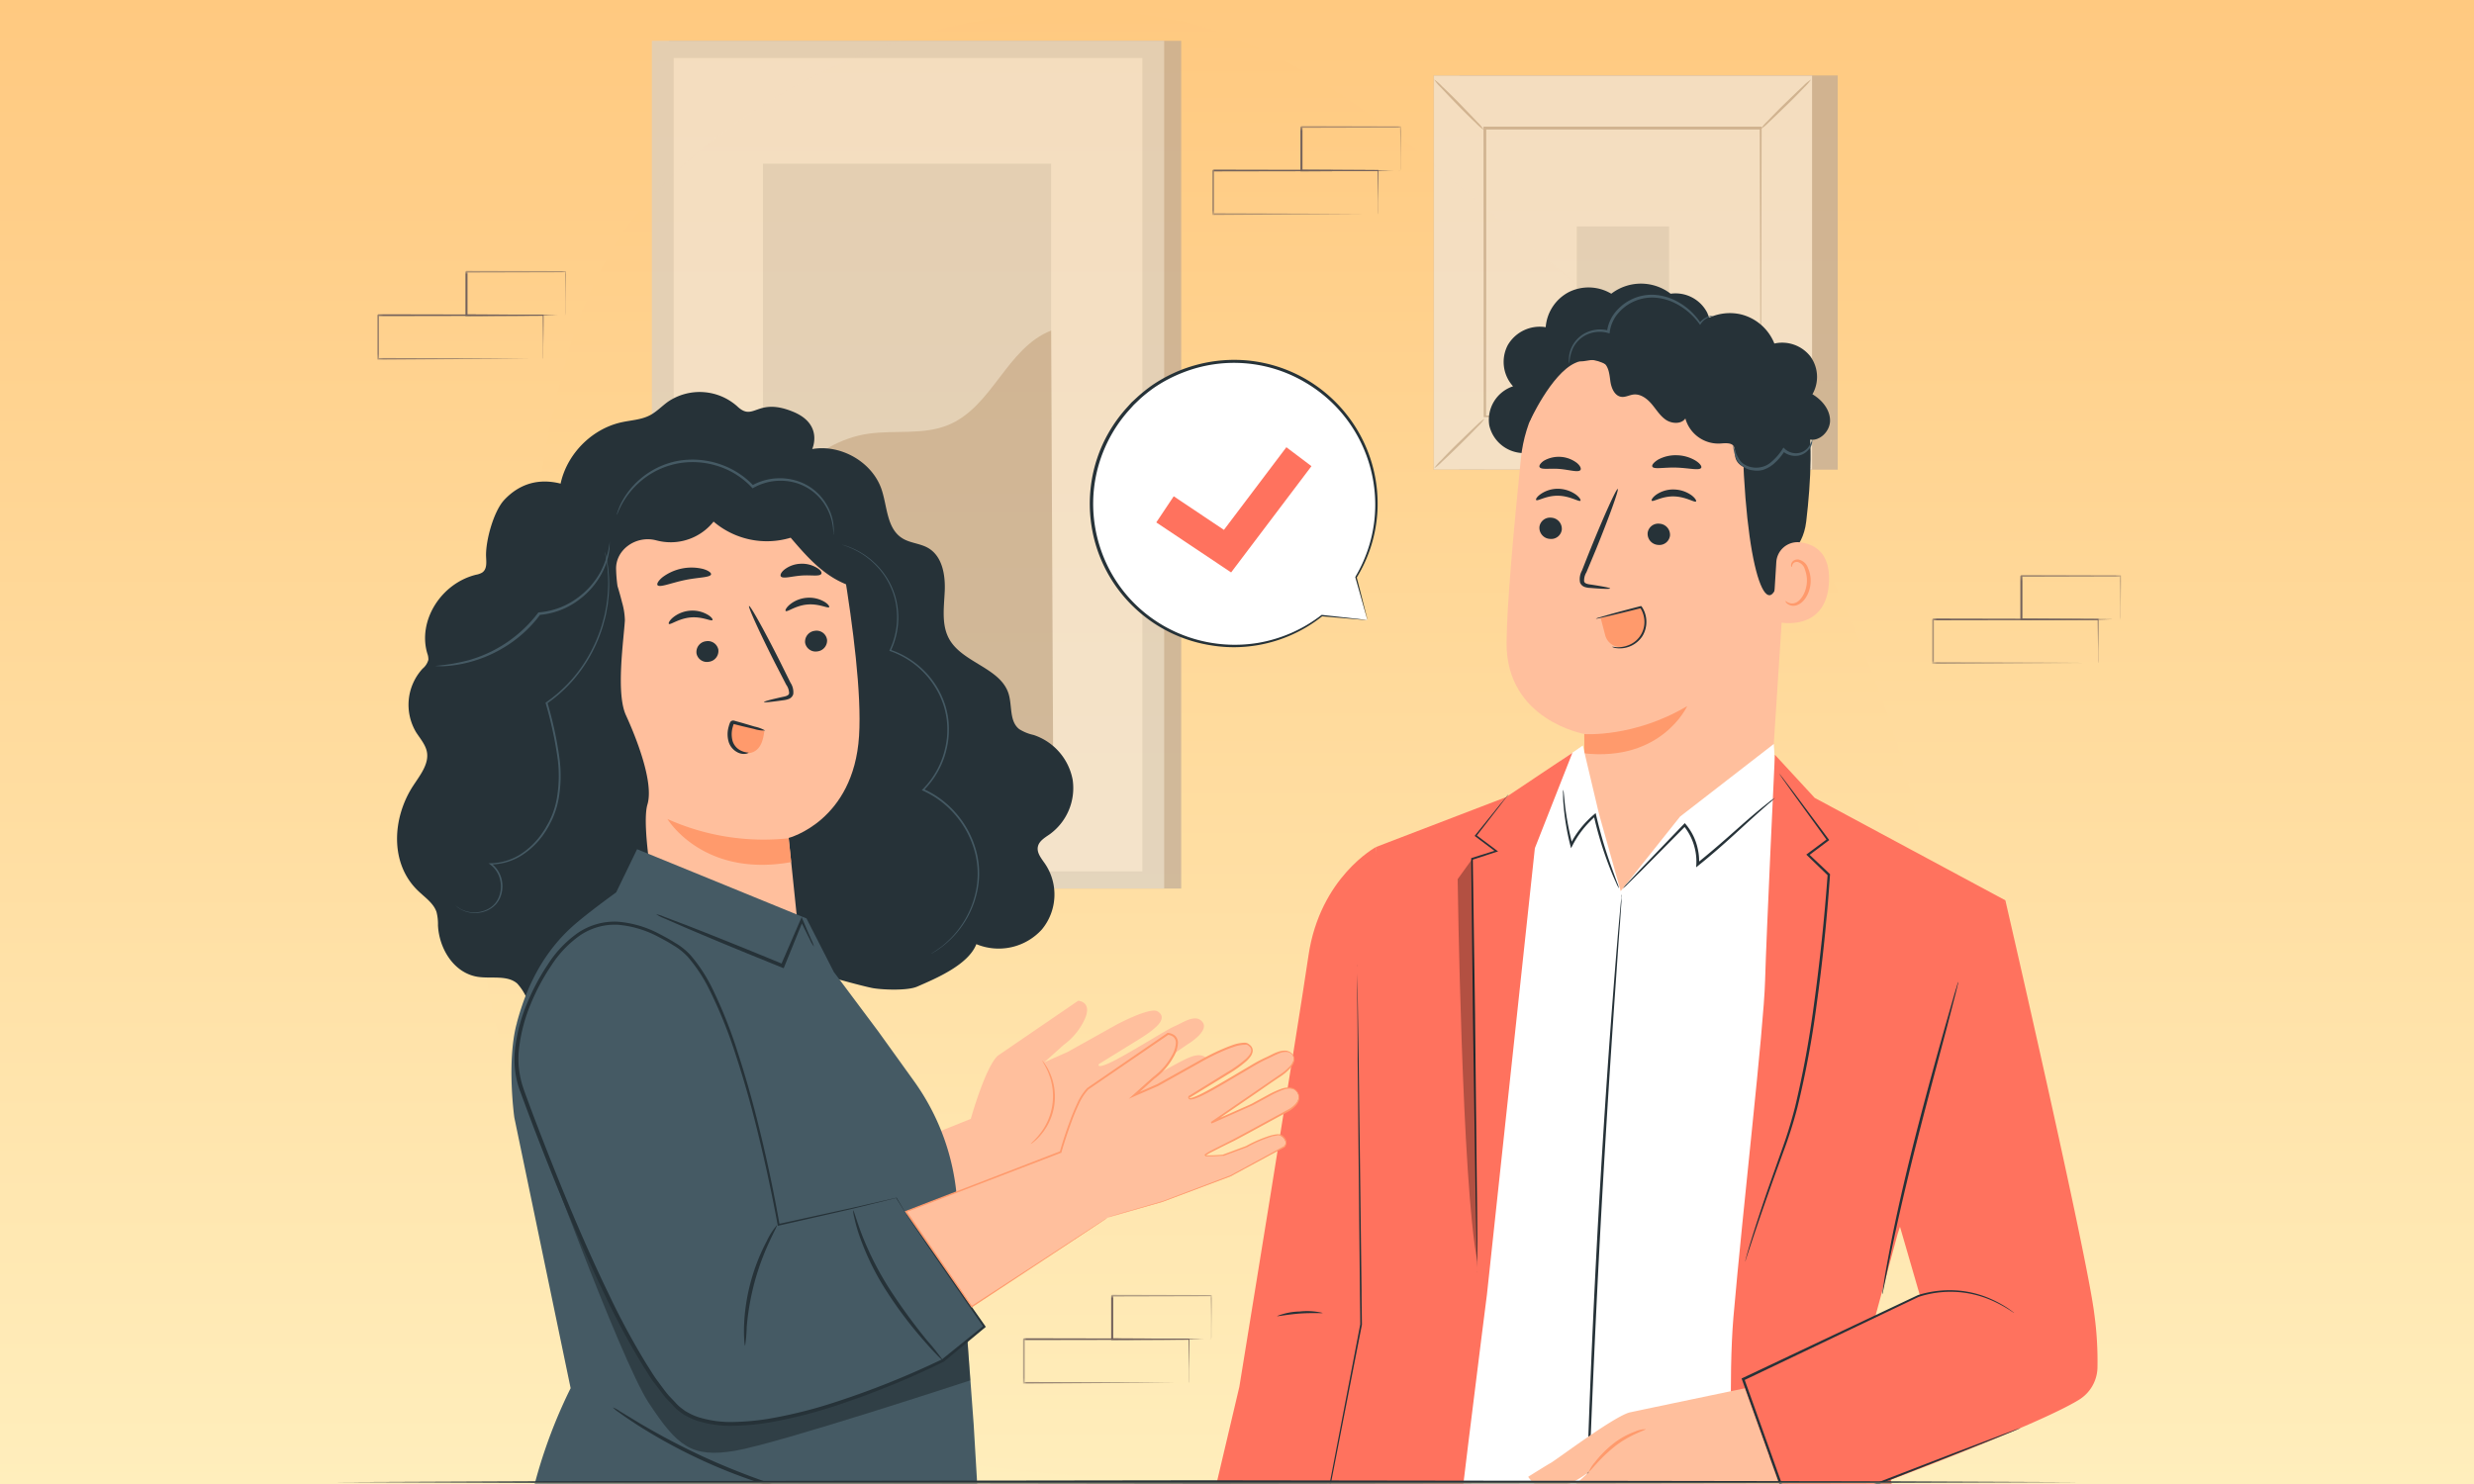 <svg width="500" height="300" fill="none" xmlns="http://www.w3.org/2000/svg"><rect width="100%" height="100%" fill="#808080" stroke="none"/><g clip-path="url(#a)"><path fill="#fff" d="M0 0h500v300H0z"/><path d="M500 0H0v300h500V0Z" fill="url(#b)"/><g clip-path="url(#c)"><mask id="d" style="mask-type:luminance" maskUnits="userSpaceOnUse" x="62" y="0" width="375" height="300"><path d="M437 0H62v300h375V0Z" fill="#fff"/></mask><g mask="url(#d)"><path fill-rule="evenodd" clip-rule="evenodd" d="M227.933 2.598c-34.406-2.73-70.405 10.753-94.634 35.384-22.7 23.077-22.984 58.434-28.975 90.277-5.159 27.418-11.088 54.782-3.359 81.587 7.914 27.442 23.507 52.765 46.836 69.182 23.103 16.258 51.995 17.855 80.132 20.167 30.818 2.532 62.608 7.652 90.286-6.163 30.502-15.224 57.904-40.374 68.179-72.931 10.243-32.455-.297-67.49-14.037-98.621-12.663-28.688-35.895-49.392-60.085-69.304-25.819-21.252-51.035-46.937-84.343-49.578Z" fill="url(#e)"/><g opacity=".65"><path d="M238.723 8.25H135.192v171.375h103.531V8.25Z" fill="#B8A697"/><path d="M235.28 8.25H131.75v171.375h103.53V8.25Z" fill="#D6D0C9"/><path d="M230.87 11.73h-94.71v164.422h94.71V11.73Z" fill="#EEE7DE"/><path d="M212.427 33.09H154.19v121.688h58.237V33.09Z" fill="#D6D0C9"/><path d="M154.19 111.72c-.135-11.37 10.088-22.463 21.345-24.052 5.37-.75 11.07.307 16.088-1.748 8.955-3.668 11.797-15.563 20.812-19.095l.413 87.96H154.19V111.72ZM371.405 15.255H294.95V94.95h76.455V15.255Z" fill="#B8A697"/><path d="M366.23 15.255h-76.455V94.95h76.455V15.255Z" fill="#EEE7DE"/><path d="M366.252 94.98h-76.5V15.232h76.5V94.98Zm-76.44-.053H366.2V15.285h-76.388v79.642Z" fill="#B8A697"/><path d="M355.948 25.973H300.05V84.24h55.898V25.973Z" fill="#EEE7DE"/><path d="M300.05 84.623a9.352 9.352 0 0 1-1.38 1.605c-.892.937-2.145 2.212-3.555 3.6-1.41 1.387-2.7 2.617-3.652 3.495-.48.51-1.02.96-1.613 1.342a8.967 8.967 0 0 1 1.373-1.598c.892-.937 2.152-2.25 3.562-3.607 1.41-1.357 2.7-2.625 3.653-3.502a9.454 9.454 0 0 1 1.612-1.335ZM355.948 84.487a9.397 9.397 0 0 1 1.605 1.38c.945.893 2.25 2.145 3.6 3.548 1.35 1.402 2.617 2.7 3.495 3.652.51.488.967 1.028 1.35 1.62a8.748 8.748 0 0 1-1.598-1.372c-.945-.892-2.25-2.153-3.615-3.563-1.365-1.41-2.625-2.707-3.495-3.66-.51-.48-.96-1.02-1.342-1.605ZM355.812 26.122a9.096 9.096 0 0 1 1.38-1.605c.893-.944 2.146-2.25 3.548-3.607 1.403-1.358 2.7-2.617 3.653-3.495.48-.51 1.027-.96 1.62-1.342a9.35 9.35 0 0 1-1.373 1.597 116.76 116.76 0 0 1-3.563 3.607c-1.41 1.358-2.707 2.625-3.659 3.503-.48.51-1.021.96-1.606 1.342ZM299.893 26.273a9.35 9.35 0 0 1-1.598-1.38 114.43 114.43 0 0 1-3.607-3.556 271.137 271.137 0 0 1-3.495-3.652c-.51-.48-.96-1.02-1.343-1.612.585.39 1.118.854 1.598 1.372.937.892 2.25 2.145 3.607 3.555 1.358 1.41 2.625 2.707 3.503 3.66.51.48.96 1.02 1.335 1.613Z" fill="#B8A697"/><path d="M355.812 84.24V80.002c0-2.76 0-6.75-.052-11.88 0-10.207-.068-24.75-.113-42.15l.218.218h-55.74l.247-.248c0 21.39 0 41.393-.037 58.268l-.21-.21 40.365.105 11.332.06h3.99-3.96l-11.287.052-40.5.113h-.21v-.218c0-16.874 0-36.877-.038-58.267v-.247h56.213v.217c-.045 17.467-.083 32.047-.105 42.293 0 5.077-.045 9.075-.06 11.82v3.9c0 .194-.053.42-.053.412Z" fill="#B8A697"/><path d="M337.325 45.78h-18.652v18.653h18.652V45.78Z" fill="#D6D0C9"/></g><path d="M344.983 63.12a7.2 7.2 0 0 0-7.342-3.743 9.841 9.841 0 0 0-11.997 0 8.954 8.954 0 0 0-8.566-.336 8.764 8.764 0 0 0-4.687 7.102 7.478 7.478 0 0 0-7.67 3.632 7.326 7.326 0 0 0 1.072 8.317 7.14 7.14 0 0 0-4.8 7.934 7.195 7.195 0 0 0 7.494 5.551l35.088-20.41a7.011 7.011 0 0 0 1.408-8.047Z" fill="#263238"/><path d="M307.392 92.522c1.647-15.269 14.724-26.723 30.073-26.33h1.536c16.508 1.287 24.617 15.884 22.858 32.184l-3.527 54.387-2.4 6.798-28.441 35.272-7.198-31.776-.104-14.685s-15.836-2.767-15.708-18.491c.055-7.599 1.471-23.227 2.911-37.36Z" fill="#FFBF9D"/><path d="M320.189 148.396s9.982.76 20.795-5.654c0 0-5.103 11.245-20.795 9.557v-3.903Z" fill="#FF9A6C"/><path d="M311.119 106.63a2.241 2.241 0 0 0 2.136 2.311 2.157 2.157 0 0 0 2.391-1.895v-.08a2.25 2.25 0 0 0-2.135-2.312 2.16 2.16 0 0 0-2.392 1.895v.081ZM310.464 101.079c.279.304 2.023-.92 4.462-.864 2.44.056 4.208 1.296 4.479 1.008.128-.128-.144-.664-.912-1.24a6.382 6.382 0 0 0-3.574-1.175 6.044 6.044 0 0 0-3.528 1.063c-.8.552-1.064 1.08-.927 1.208ZM332.986 107.845a2.252 2.252 0 0 0 2.135 2.312 2.162 2.162 0 0 0 2.392-1.912v-.064a2.251 2.251 0 0 0-2.135-2.311 2.159 2.159 0 0 0-2.392 1.895v.08ZM333.826 101.223c.28.296 2.024-.928 4.463-.871 2.44.055 4.207 1.303 4.479 1.015.128-.127-.144-.664-.912-1.247a6.311 6.311 0 0 0-3.575-1.168 6.002 6.002 0 0 0-3.559 1.055c-.76.561-1.032 1.08-.896 1.216ZM325.412 118.963c0-.136-1.496-.424-3.951-.8-.616-.072-1.208-.207-1.304-.632-.04-.64.12-1.279.456-1.823l1.944-4.655c2.695-6.639 4.662-12.101 4.39-12.205-.271-.105-2.679 5.191-5.374 11.829-.656 1.6-1.272 3.199-1.864 4.687a3.53 3.53 0 0 0-.376 2.4c.176.447.544.783 1.008.919.344.104.696.16 1.055.168 2.472.208 4.008.248 4.016.112ZM333.938 94.32c.28.632 2.399.113 4.951.209 2.551.096 4.671.663 4.942 0 .12-.296-.295-.872-1.175-1.424a7.667 7.667 0 0 0-3.775-1.072 7.37 7.37 0 0 0-3.767.88c-.88.544-1.328 1.104-1.176 1.408ZM311.16 94.433c.367.591 2.095.191 4.111.376 2.015.184 3.678.743 4.134.215.201-.263 0-.839-.703-1.43a6.058 6.058 0 0 0-6.647-.473c-.768.512-1.063 1.064-.895 1.312Z" fill="#263238"/><path d="M309.08 85.347s4.399-9.757 9.245-11.957c5.863-2.664 8.231 3.695 13.797 2.272 5.567-1.424 11.198-4 16.74.375 6.095 4.799 3.119 7.959 3.359 14.94.96 28.314 6.015 36.416 7.775 23.123.192-1.455 4.311-2.527 5.047-8.686.951-7.998 1.463-17.683-.216-23.394-1.424-4.8-4.112-8.174-8.974-11.917-7.679-5.911-18.396-6.247-25.682-5.671-7.287.576-21.499 8.574-21.091 20.915Z" fill="#263238"/><path d="M358.996 113.628a4.296 4.296 0 0 1 4.559-4.015c.063 0 .12.008.183.016 2.952.336 6.215 2.071 5.895 8.126-.567 10.742-11.349 7.998-11.349 7.646 0-.351.432-7.254.712-11.773Z" fill="#FFBF9D"/><path d="M360.86 121.49c.048 0 .184.144.496.304.439.216.943.257 1.408.104 1.167-.36 2.231-2.111 2.399-4.038a6.148 6.148 0 0 0-.384-2.712 2.152 2.152 0 0 0-1.343-1.503.948.948 0 0 0-1.144.447c-.161.296-.104.512-.168.528-.065.016-.216-.192-.113-.632a1.23 1.23 0 0 1 .465-.648 1.428 1.428 0 0 1 1.063-.216 2.632 2.632 0 0 1 1.888 1.768c.408.952.583 1.992.496 3.023-.184 2.16-1.416 4.127-3.008 4.495-.599.144-1.231 0-1.711-.376-.336-.28-.384-.52-.344-.544Z" fill="#FF9A6C"/><path d="M359.22 92.833c-1.432.928-2.943 1.88-4.647 2.008-1.704.128-3.631-.872-3.879-2.544-.112-.751.087-1.6-.4-2.207-.488-.608-1.672-.504-2.584-.432a6.923 6.923 0 0 1-7.094-5.063c-.799 1.176-2.711 1.088-3.911.288-1.2-.8-1.959-2.096-2.895-3.199-.936-1.104-2.248-2.096-3.687-1.927-.8.096-1.6.559-2.399.471-1.425-.16-2.088-1.824-2.272-3.2-.184-1.375-.32-3.038-1.512-3.83-1.191-.792-2.568-.344-3.879-.184-1.311.16-3.007-.176-3.319-1.448a2.573 2.573 0 0 1 .528-1.943 7.061 7.061 0 0 1 8.358-2.464c1.655-5.03 7.086-7.766 12.117-6.11a9.625 9.625 0 0 1 5.462 4.59 9.937 9.937 0 0 1 8.702-2.071 9.817 9.817 0 0 1 6.695 5.879 7.238 7.238 0 0 1 7.278 2.607 7.054 7.054 0 0 1 .416 7.646c1.928 1.144 3.559 3.096 3.559 5.327 0 2.232-2.247 4.4-4.399 3.767a3.998 3.998 0 0 1-1.639 5.015 4.044 4.044 0 0 1-5.159-1.32" fill="#263238"/><path d="M366.25 88.834a2.538 2.538 0 0 1-.72 2.055 3.503 3.503 0 0 1-2.199 1.24 3.805 3.805 0 0 1-3.079-.96l.464-.055a11.18 11.18 0 0 1-2.224 2.639 6.353 6.353 0 0 1-2.007 1.176 4.354 4.354 0 0 1-2.192.151 4.244 4.244 0 0 1-3.095-1.84 6.289 6.289 0 0 1-.8-2.254 2.279 2.279 0 0 1-.072-.872c.048 0 .136.288.304.8.208.735.536 1.431.96 2.063 1 1.6 4.335 2.4 6.527.288a10.827 10.827 0 0 0 2.119-2.472l.2-.312.264.249a3.31 3.31 0 0 0 2.599.88 3.188 3.188 0 0 0 1.984-.984 5.129 5.129 0 0 0 .967-1.792ZM346.24 63.832c0 .04-.281.072-.801.264-.696.28-1.295.76-1.711 1.384l-.136.208-.144-.208a13.494 13.494 0 0 0-5.167-4.311 10.611 10.611 0 0 0-4.254-1.016 9.046 9.046 0 0 0-7.423 3.719 7.291 7.291 0 0 0-1.264 3.2l-.04.335-.327-.096a6.158 6.158 0 0 0-4.52.456 5.896 5.896 0 0 0-2.527 2.568 8.07 8.07 0 0 0-.744 3.199 2.188 2.188 0 0 1-.111-.88 5.881 5.881 0 0 1 .535-2.4 6.208 6.208 0 0 1 2.615-2.839 6.588 6.588 0 0 1 4.92-.576l-.369.24a7.806 7.806 0 0 1 1.328-3.495 9.527 9.527 0 0 1 7.942-3.999c1.56.056 3.08.44 4.479 1.128a13.122 13.122 0 0 1 5.207 4.615h-.28a3.646 3.646 0 0 1 1.936-1.368c.271-.112.568-.16.856-.128Z" fill="#455A64"/><path d="M331.851 122.746s3.135 6.478-3.576 7.998a3.138 3.138 0 0 1-1.759-.096 3.188 3.188 0 0 1-2.104-2.239l-.928-3.527c.312.12 8.367-2.136 8.367-2.136Z" fill="#FF9A6C"/><path d="M325.788 130.76c.296 0 .584.033.871.081a5.749 5.749 0 0 0 2.296-.345 5.035 5.035 0 0 0 3.2-6.134 4.839 4.839 0 0 0-.688-1.512l.223.08a375.228 375.228 0 0 1-6.526 1.6l-1.936.44a3.176 3.176 0 0 1-.719.104c.216-.113.448-.192.679-.248l1.912-.56c1.6-.456 3.895-1.064 6.479-1.736h.144l.079.112c.344.504.6 1.056.752 1.648a5.542 5.542 0 0 1-.639 4.335 5.463 5.463 0 0 1-5.271 2.399 2.319 2.319 0 0 1-.856-.264Z" fill="#263238"/><path d="M278.119 171.214s-11.365 6.087-13.684 22.027c-1.984 13.693-13.957 87.1-13.957 87.1l-10.669 45.237h27.657l15.045-80.221-4.392-74.143Z" fill="#FF725E"/><path d="M286.229 325.698 301.777 184.9l13.566-31.049 4.542-3.144 3.272 13.821 4.39 15.629 11.997-15.077 18.948-14.685.44 7.247 9.094 26.602-7.542 69.408v71.895l-74.255.151Z" fill="#fff"/><path d="M320.189 325.578c.024-.12.04-.247.04-.376 0-.272 0-.632.056-1.095 0-1 .088-2.4.152-4.215.128-3.704.304-8.998.527-15.525a3156.033 3156.033 0 0 1 2.232-51.188c1.04-19.995 2.216-38.071 3.12-51.187.463-6.519.799-11.798 1.095-15.493.12-1.799.216-3.199.288-4.215 0-.456 0-.8.056-1.096a.99.99 0 0 0 0-.376 2.86 2.86 0 0 0-.056.376c0 .272-.064.632-.112 1.088-.096 1-.224 2.4-.392 4.207-.327 3.656-.759 8.942-1.263 15.485-1.016 13.077-2.24 31.192-3.288 51.147-1.047 19.956-1.711 38.095-2.071 51.189-.176 6.558-.296 11.86-.352 15.531 0 1.808-.04 3.2-.048 4.224v1.095c-.008.144 0 .28.016.424Z" fill="#263238"/><path d="m383.518 249.444 21.78-67.432-38.544-20.715-8.046-8.718s-1.719 36.176-1.983 45.757c-.264 9.582-4.487 45.901-6.399 67.984-.999 11.797-.36 31.512.232 42.622.68 12.741.536 16.956.536 16.956l37.711-.208-12.477-49.653 7.19-26.593ZM304.393 161.137l-26.274 10.078-4.079 97.704-10.149 56.787 28.985.544c.264-6.918 7.638-64.569 7.638-64.569l9.686-90.218 7.59-19.284-13.397 8.958Z" fill="#FF725E"/><path d="M304.873 160.601c-.176.16-.336.344-.48.536l-1.328 1.6-4.935 6.118-.103.128.135.104 4.183 3.143.056-.343-4.902 1.535-.16.048v.16c.096 8.654.216 19.556.343 31.368.208 14.397.4 27.466.544 36.96.096 4.695.168 8.51.224 11.197l.096 3.04v.799a1.556 1.556 0 0 0 0 .273 1.384 1.384 0 0 0 0-.273v-3.846c0-2.688 0-6.503-.048-11.198-.104-9.502-.24-22.555-.384-36.967-.168-11.814-.327-22.707-.456-31.361l-.151.208 4.894-1.6.369-.112-.312-.231-4.095-3.072v.232l4.798-6.206 1.264-1.664a3.96 3.96 0 0 0 .448-.576ZM352.701 255.019s.048-.088.105-.264c.055-.176.151-.456.255-.8l.984-2.983a506.028 506.028 0 0 1 3.767-10.91c.8-2.295 1.736-4.798 2.712-7.502a90.309 90.309 0 0 0 2.751-8.742 193.872 193.872 0 0 0 3.855-20.611 380.907 380.907 0 0 0 2.719-26.394v-.104l-.08-.08-4.231-3.999v.328l3.999-3.015.153-.12-.113-.152-7.238-9.718-1.991-2.623-.528-.672c-.128-.152-.192-.224-.2-.216.04.088.096.168.152.248.128.184.288.416.48.712l1.911 2.68c1.696 2.359 4.119 5.702 7.095 9.813v-.272l-3.999 2.983-.201.152.184.184 4.199 4.063-.072-.184a415.3 415.3 0 0 1-2.783 26.394 203.937 203.937 0 0 1-3.799 20.571c-.808 3.12-1.704 6.023-2.695 8.718l-2.648 7.494a329.49 329.49 0 0 0-3.607 10.974c-.4 1.312-.695 2.327-.88 3.015-.079.328-.151.584-.208.8a1.136 1.136 0 0 0-.048.232Z" fill="#263238"/><path d="m383.518 305.039-20.875 8.094-1.391-4.599-10.342 8.535-.568-12.734 9.094-12.613 22.555 7.23 1.527 6.087Z" fill="#000" opacity=".3"/><path d="M420.165 282.972a7.837 7.837 0 0 0 3.735-6.398 69.967 69.967 0 0 0-.631-10.901c-1.496-12.294-17.98-83.661-17.98-83.661l-24.314 55.587 7.022 24.21-35.776 16.956 9.958 27.818s47.589-17.188 57.986-23.611Z" fill="#FF725E"/><path d="M395.779 198.464c-.096.2-.175.408-.223.624l-.552 1.815c-.472 1.648-1.12 3.92-1.92 6.703-1.599 5.671-3.783 13.501-6.006 22.21-2.224 8.711-3.999 16.653-5.095 22.435-.56 2.896-.976 5.239-1.224 6.871-.12.799-.216 1.384-.288 1.871-.04.216-.064.432-.064.656.088-.208.144-.416.176-.639.096-.48.224-1.096.384-1.857.344-1.679.8-3.999 1.4-6.822 1.199-5.758 3.023-13.684 5.246-22.395 2.224-8.709 4.352-16.548 5.855-22.234.72-2.799 1.32-5.087 1.743-6.751.185-.76.336-1.367.448-1.847.065-.208.104-.424.12-.64ZM408.328 288.691a.77.77 0 0 0-.231.064l-.672.232-2.575.959-9.598 3.656-33.121 12.797.345.16-6.671-18.668c-1.111-3.119-2.215-6.183-3.279-9.158l-.136.336 35.36-16.892a20.732 20.732 0 0 1 14.532.608c1.24.528 2.44 1.16 3.583 1.871l.888.576c.096.072.2.129.312.177a2.463 2.463 0 0 0-.28-.225l-.856-.624a23.497 23.497 0 0 0-3.567-1.967 20.504 20.504 0 0 0-6.23-1.663 21.385 21.385 0 0 0-8.502.879l-35.432 16.756-.224.104.088.232 3.271 9.158 6.695 18.66.088.255.255-.103 33.001-12.965 9.557-3.799 2.544-1.032.656-.28.199-.104ZM327.996 179.596c.36-.271.703-.567 1.007-.903l2.663-2.624c2.312-2.327 5.431-5.486 9.006-9.102h-.384a11.447 11.447 0 0 1 2.544 7.751l-.04.615.48-.384c4.559-3.654 8.246-7.197 11.014-9.685a223.052 223.052 0 0 1 3.246-2.879 11.36 11.36 0 0 0 1.176-1.072 8.77 8.77 0 0 0-1.303.919c-.8.616-1.96 1.56-3.368 2.76-2.823 2.4-6.574 5.927-11.101 9.534l.44.231a10.83 10.83 0 0 0-.224-3.006 11.267 11.267 0 0 0-2.463-5.127l-.192-.225-.2.209-8.87 9.238a508.35 508.35 0 0 1-2.56 2.735c-.32.312-.607.655-.871 1.015ZM315.943 159.681a2.659 2.659 0 0 0-.04.8c0 .544 0 1.344.103 2.336a49.37 49.37 0 0 0 1.336 7.998l.168.664.32-.608a19.633 19.633 0 0 1 3.487-4.799c.4-.4.8-.8 1.208-1.12l-.44-.152a73.036 73.036 0 0 0 3.255 10.645 49.646 49.646 0 0 0 1.304 3.064c.144.376.336.736.568 1.072a5.903 5.903 0 0 0-.384-1.152c-.304-.8-.688-1.871-1.136-3.111a90.534 90.534 0 0 1-3.103-10.502l-.104-.447-.344.295c-.416.352-.84.736-1.248 1.152a19.269 19.269 0 0 0-3.559 4.919l.48.056a59.452 59.452 0 0 1-1.52-7.943c-.207-2.031-.288-3.167-.351-3.167Z" fill="#263238"/><path d="m297.562 173.614-2.967 4.111s.84 61.946 3.999 77.326l-1.032-81.437Z" fill="#000" opacity=".3"/><path d="M263.891 325.698s0-.104.04-.295c.04-.192.088-.497.151-.864.137-.801.345-1.896.6-3.327.552-2.904 1.336-7.095 2.32-12.286 2-10.437 4.799-24.922 7.91-41.214v.04c0-2.184-.048-4.503-.072-6.846-.176-18.188-.336-34.648-.456-46.581 0-5.951-.063-10.766-.087-14.117v-4.839a1.113 1.113 0 0 1 0-.336 2.69 2.69 0 0 1 0 .336v1c0 .895.048 2.183.079 3.839.056 3.351.128 8.166.224 14.117.144 11.933.352 28.393.576 46.572 0 2.352.048 4.663.072 6.847v.048c-3.199 16.284-6.006 30.761-8.046 41.182l-2.4 12.269c-.288 1.424-.519 2.536-.679 3.311l-.185.856a.905.905 0 0 1-.047.288ZM267.306 265.416c0 .12-2.079-.055-4.615.128-2.536.184-4.567.624-4.591.504 1.456-.576 3-.888 4.559-.92a13.41 13.41 0 0 1 4.647.288Z" fill="#263238"/><path d="M352.629 280.653s-20.171 4.207-23.194 4.862c-3.023.657-14.837 9.55-15.996 10.206-1.16.656-4.591 2.823-4.591 2.823s2.199 3.616 6.11 2.304a20.994 20.994 0 0 0 6.495-3.551l-8.342 7.606-9.502 5.807c-1.184.695-1.688 2.151-1.184 3.431a1.66 1.66 0 0 0 1.992 1.056c2.696-.48 11.453-3.895 11.453-3.895s.408 5.287 5.231 5.942c0 0 1.039 4.535 5.239 3.567 0 0 4.127 3.383 7.774 1.448 3.647-1.936 13.141-5.807 15.101-9.741a57.816 57.816 0 0 1 4.431-7.351l7.334-1.264-8.351-23.25Z" fill="#FFBF9D"/><path d="M332.602 288.922c-.728 0-1.455.161-2.119.465a16.103 16.103 0 0 0-4.559 2.559 21.83 21.83 0 0 0-3.663 3.735 6.487 6.487 0 0 0-1.152 1.839c.168.137 2.064-2.591 5.199-5.078 3.135-2.488 6.351-3.335 6.294-3.52Z" fill="#FF9A6C"/><path d="m205.601 239.518 11.069-3.199 13.724-5.183 10.902-5.91s.952-.944-.384-2.12c-1.335-1.176-7.262 2.111-7.262 2.111l-4.695 1.752s-3.999.32-3.735-.048c.264-.368 6.398-3.343 6.398-3.343l10.47-5.695s2.952-1.527 2.04-3.487c-.441-.927-1.528-1.479-3.536-.711-2.007.767-5.174 2.759-6.31 3.198-1.136.441-7.606 3.368-7.606 3.368l13.405-9.182s4.366-2.599 2.967-4.439c-1.4-1.84-4.063.184-5.599.8-1.535.615-9.941 5.967-13.221 7.454-2.807 1.28-2.127.216-2.127.216l7.95-4.911c3.511-2.168 6.175-4.319 3.887-5.742-1.488-.928-8.214 2.655-8.214 2.655l-9.934 5.551-4.734 2.095 3.942-3.535a13.435 13.435 0 0 0 4.32-5.375c1.383-3.415-1.425-3.527-1.425-3.527l-16.203 11.086c-2.52 2.199-5.495 12.796-5.495 12.796l-31.297 12.525 12.973 18.98 27.73-18.18Z" fill="#FFBF9D"/><path d="M210.616 214.404s.2.176.487.568c.392.552.736 1.144 1.016 1.76a11.92 11.92 0 0 1-1.743 12.676 9.8 9.8 0 0 1-1.448 1.432 2.456 2.456 0 0 1-.616.416c-.048-.063.8-.696 1.839-2.031a12.3 12.3 0 0 0 1.696-12.421c-.64-1.552-1.295-2.4-1.231-2.4Z" fill="#FF9A6C"/><path d="M209.76 171.151c.24-1.144 1.408-1.816 2.399-2.504a11.538 11.538 0 0 0 4.631-10.989 11.818 11.818 0 0 0-7.894-9.078 9.08 9.08 0 0 1-2.903-1.176c-2.048-1.599-1.392-4.751-2.168-7.198-1.648-5.183-9.222-6.206-11.942-10.941-1.655-2.888-1.103-6.399-.951-9.734.152-3.336-.496-7.158-3.432-8.798-1.599-.888-3.558-.944-5.102-1.896-3.199-1.959-3.055-6.398-4.231-9.901-1.856-5.495-8.182-9.175-14.021-8.158 0 0 2.328-4.975-3.822-7.527-7.431-3.07-7.903 2.127-11.326-1.111a11.408 11.408 0 0 0-13.941-.968c-1.28.904-2.351 2.087-3.751 2.8-1.704.88-3.695.967-5.599 1.375-7.198 1.544-12.797 8.35-12.725 15.509l46.901 79.836c1.6 7.59-3.127 10.998 3.528 15.261 1.392.888 11.381 3.527 13.028 3.807 2.048.352 6.983.528 8.887-.296 4.134-1.783 10.397-4.495 11.996-8.598a11.78 11.78 0 0 0 13.245-2.975 11.088 11.088 0 0 0 .656-13.245c-.736-1.08-1.735-2.231-1.463-3.495Z" fill="#263238"/><path d="m113.838 112.829-.648-5.495 33.121-9.366c10.302-2.032 22.546 7.103 24.21 17.22 1.839 11.246 3.639 25.05 3.096 33.592-1.096 17.228-14.221 20.611-14.221 20.611l3.031 29.297-.52 7.534-32.792-28.657-15.277-64.736Z" fill="#FFBF9D"/><path d="M167.145 129.28a2.198 2.198 0 0 1-1.935 2.4 2.157 2.157 0 0 1-2.496-1.744v-.008a2.209 2.209 0 0 1 1.936-2.399 2.137 2.137 0 0 1 2.487 1.727v.024h.008ZM167.577 122.738c-.247.312-2.055-.752-4.455-.528-2.399.224-4.047 1.6-4.335 1.296-.144-.112.089-.648.801-1.263a6.164 6.164 0 0 1 3.438-1.392 6.043 6.043 0 0 1 3.584.799c.76.456 1.063.952.967 1.088ZM145.183 131.384a2.198 2.198 0 0 1-1.935 2.4 2.136 2.136 0 0 1-2.488-1.712v-.04a2.187 2.187 0 0 1 1.927-2.4 2.16 2.16 0 0 1 2.504 1.752h-.008ZM143.983 125.354c-.248.303-2.064-.76-4.463-.528-2.399.231-4.047 1.56-4.335 1.296-.136-.12.088-.657.8-1.272a6.291 6.291 0 0 1 3.431-1.392 6.076 6.076 0 0 1 3.592.8c.799.463 1.095.952.975 1.096ZM154.405 141.917c0-.127 1.448-.52 3.839-1.048.608-.111 1.176-.288 1.239-.703a3.076 3.076 0 0 0-.583-1.736l-2.264-4.391c-3.159-6.254-5.502-11.413-5.247-11.533.256-.12 3.032 4.847 6.183 11.101l2.191 4.415a3.44 3.44 0 0 1 .552 2.319 1.526 1.526 0 0 1-.928.969c-.327.12-.672.199-1.023.24-2.424.351-3.935.504-3.959.367Z" fill="#263238"/><path d="M159.388 169.463a47.472 47.472 0 0 1-24.499-3.895s7.15 11.925 25.01 8.71l-.511-4.815Z" fill="#FF9A6C"/><path d="M143.703 116.116c-.176.655-2.607.576-5.391 1.167-2.783.592-4.99 1.552-5.422 1.008-.192-.256.144-.888 1-1.599a9.783 9.783 0 0 1 8.238-1.664c1.071.32 1.647.776 1.575 1.088ZM165.978 116.027c-.376.569-2.079.168-4.071.329-1.991.16-3.639.696-4.087.175-.192-.255 0-.799.704-1.383a5.677 5.677 0 0 1 3.199-1.176c1.168-.08 2.336.2 3.344.8.807.456 1.095.992.911 1.255Z" fill="#263238"/><path d="M171.169 102.583a29.942 29.942 0 0 0-16.388-9.054l-28.05 4.43-7.478 4.608c-.616-1.6-1.016-2.632-1.016-2.632-2.751-1.767-10.245-5.335-16.316 1.112-2.183 2.328-3.799 8.342-3.687 11.43.048 1.175.24 2.591-.8 3.279-.384.216-.8.36-1.231.432-7.095 1.751-11.798 9.317-9.854 15.884.16.424.24.871.224 1.327a3.597 3.597 0 0 1-1.168 1.776 10.814 10.814 0 0 0-1.288 12.893c.8 1.231 1.808 2.399 2.128 3.767.568 2.487-1.296 4.799-2.72 6.974-4.263 6.511-4.798 15.732.952 21.259 1.392 1.344 3.151 2.52 3.743 4.295.224.88.32 1.792.296 2.703.216 4.592 3.112 9.598 7.998 10.399 2.72.432 5.959-.409 7.999 1.343a10.716 10.716 0 0 1 1.847 2.799c2.232 3.711 7.534 5.599 11.853 4.135 4.319-1.463 7.111-5.966 6.247-10.133 5.207-1.999 8.662-7.319 8.134-12.518 0 0-3.079-15.996-1.744-20.466 1.336-4.471-2.311-13.597-4.351-18.045-2.039-4.446-.464-15.036-.208-19.194a14.16 14.16 0 0 0-.559-3.56 67.66 67.66 0 0 0-.936-3.359 29.407 29.407 0 0 1-.28-3.359c-.144-3.951 3.999-6.959 8.118-5.871 1 .264 2.031.4 3.071.384a11.076 11.076 0 0 0 8.51-4.175 16.586 16.586 0 0 0 15.581 3.255c2.335 2.72 4.702 5.479 7.718 7.542 3.015 2.064 6.814 3.4 10.51 2.864a26.008 26.008 0 0 0-6.855-16.524Z" fill="#263238"/><path d="M168.457 108.109c-.048 0 0-.624-.144-1.727a11.13 11.13 0 0 0-1.663-4.423 10.415 10.415 0 0 0-5.599-4.279 11.171 11.171 0 0 0-8.758.928l-.192.111-.16-.167a16.245 16.245 0 0 0-3.999-3.112 16.742 16.742 0 0 0-10.629-1.807 16.186 16.186 0 0 0-7.998 3.799 16.468 16.468 0 0 0-3.712 4.655c-.655 1.248-.895 1.999-.951 1.984.024-.192.072-.377.144-.552.168-.52.368-1.032.599-1.528a15.85 15.85 0 0 1 3.648-4.855 16.323 16.323 0 0 1 8.141-3.999c3.768-.615 7.623.04 10.974 1.863 1.544.84 2.943 1.92 4.151 3.2l-.36-.048a11.588 11.588 0 0 1 9.198-.92 10.58 10.58 0 0 1 5.782 4.551 10.302 10.302 0 0 1 1.545 4.591 7.27 7.27 0 0 1 0 1.303c.015.144.007.288-.017.432ZM88.012 134.607a38.367 38.367 0 0 0 6.727-1.151 26.685 26.685 0 0 0 13.404-8.798l.6-.76.08-.104h.128a15.195 15.195 0 0 0 7.918-3.039 16.025 16.025 0 0 0 4.519-5.199c.984-1.88 1.6-3.927 1.832-6.03v.439c0 .424-.024.856-.08 1.28a13.443 13.443 0 0 1-1.424 4.487 15.977 15.977 0 0 1-4.527 5.383 15.422 15.422 0 0 1-8.198 3.199l.216-.112-.608.8a25.483 25.483 0 0 1-6.862 5.958 26.545 26.545 0 0 1-6.886 2.904 25.136 25.136 0 0 1-4.991.799c-.592.04-1.056 0-1.376 0-.16 0-.32-.015-.472-.056Z" fill="#455A64"/><path d="M91.987 182.988c.328.264.68.512 1.04.736.448.247.92.439 1.416.559.68.161 1.376.201 2.072.129a5.818 5.818 0 0 0 2.399-.8 4.87 4.87 0 0 0 1.112-.944c.336-.4.607-.848.799-1.336a5.806 5.806 0 0 0 .264-3.399 5.405 5.405 0 0 0-2.055-3.199l-.304-.216h.376a11.732 11.732 0 0 0 5.902-1.704 15.475 15.475 0 0 0 4.799-4.734c.344-.48.616-1.017.92-1.536.304-.52.552-1.08.8-1.656a16.85 16.85 0 0 0 1.024-3.583c.432-2.576.488-5.191.168-7.782a76.862 76.862 0 0 0-2.448-11.381v-.105l.088-.055a28.688 28.688 0 0 0 9.062-10.262 30.342 30.342 0 0 0 2.24-5.43c.224-.888.503-1.728.639-2.56.08-.416.16-.8.232-1.216.072-.415.104-.799.16-1.168a28.52 28.52 0 0 0 0-7.198c-.088-.839-.264-1.472-.32-1.904-.04-.207-.064-.367-.088-.495v-.168c.224.84.4 1.695.536 2.551.352 2.383.392 4.807.104 7.199-.048.384-.064.799-.144 1.183-.08.384-.152.8-.224 1.224-.128.839-.408 1.687-.632 2.583a30.133 30.133 0 0 1-2.223 5.487 28.781 28.781 0 0 1-9.126 10.397l.064-.159a76.517 76.517 0 0 1 2.456 11.429 27.013 27.013 0 0 1-.168 7.862 17.61 17.61 0 0 1-1.048 3.647c-.216.584-.52 1.128-.8 1.68s-.592 1.071-.944 1.599a15.779 15.779 0 0 1-4.935 4.8 11.89 11.89 0 0 1-5.99 1.694l.072-.215a5.612 5.612 0 0 1 2.127 3.327 6.018 6.018 0 0 1-.296 3.519 5.285 5.285 0 0 1-.855 1.384 5.42 5.42 0 0 1-1.168.967 5.833 5.833 0 0 1-2.512.801 6.482 6.482 0 0 1-2.111-.161 5.737 5.737 0 0 1-1.432-.6 4.018 4.018 0 0 1-.8-.575l-.248-.216ZM188.165 192.809s.056-.048.168-.12l.504-.319c.28-.168.544-.352.8-.552.367-.248.727-.513 1.063-.8a19.227 19.227 0 0 0 5.191-6.774 18.9 18.9 0 0 0 1.6-5.743 17.225 17.225 0 0 0-.64-6.846 18.98 18.98 0 0 0-3.671-6.767 18.569 18.569 0 0 0-6.687-5.063l-.2-.088.161-.159a17.086 17.086 0 0 0 4.654-8.727c.224-1.072.344-2.167.344-3.263a15.36 15.36 0 0 0-.296-3.199 14.866 14.866 0 0 0-.912-3.031 15.814 15.814 0 0 0-1.439-2.735 17.339 17.339 0 0 0-8.926-7.007l-.144-.048.064-.136a15.435 15.435 0 0 0 1.008-10.525 15.078 15.078 0 0 0-4.247-7.087 15.775 15.775 0 0 0-4.503-2.991 15.095 15.095 0 0 0-1.344-.528l-.344-.12c-.08 0-.12-.016-.12-.048.632.152 1.248.36 1.84.616a15.67 15.67 0 0 1 4.582 2.959 15.127 15.127 0 0 1 4.352 7.143 15.53 15.53 0 0 1-.984 10.693l-.072-.184a17.675 17.675 0 0 1 9.109 7.062c.576.88 1.065 1.816 1.464 2.792.417.991.728 2.023.936 3.079.216 1.08.312 2.175.296 3.271 0 1.12-.112 2.232-.344 3.328a17.24 17.24 0 0 1-4.751 8.878v-.249a18.83 18.83 0 0 1 6.782 5.159 19.184 19.184 0 0 1 3.704 6.87c.672 2.248.88 4.615.616 6.951a19.023 19.023 0 0 1-7.007 12.581 13.01 13.01 0 0 1-1.087.799c-.256.192-.52.369-.801.528l-.519.304-.2.096Z" fill="#455A64"/><path d="M147.942 145.981c2.24.328 4.431.928 6.527 1.775v.056c-.192 1.512-.576 3.199-1.856 3.999a3.279 3.279 0 0 1-3.263.112 3.624 3.624 0 0 1-1.903-2.519 7.444 7.444 0 0 1 .495-3.423Z" fill="#FF9A6C"/><path d="M151.301 152.139s-.175.184-.599.248c-.6.08-1.208-.04-1.736-.344a3.558 3.558 0 0 1-1.68-2.008 5.447 5.447 0 0 1 0-3.198 4.6 4.6 0 0 1 .297-.849.7.7 0 0 1 .711-.319c.136.031.272.064.408.112l1.407.392 2.4.712a7.353 7.353 0 0 1 2.144.799 7.061 7.061 0 0 1-2.28-.328l-2.399-.56-1.424-.359-.336-.08v-.12c0 .024.128.12.08.096a6.76 6.76 0 0 0-.208.648 5.188 5.188 0 0 0-.04 2.775 3.19 3.19 0 0 0 1.304 1.767 3.85 3.85 0 0 0 1.951.616Z" fill="#263238"/><path d="M103.656 325.906h95.37l-2.247-37.967-3.376-45.541a46.808 46.808 0 0 0-8.669-23.826l-7.255-10.094-8.966-11.997-5.519-10.814-34.239-13.996-4.231 8.733s-4.983 3.576-8.175 6.303c-6.206 5.303-9.837 12.285-11.909 20.131 0 .072 0 .152-.056.232-1.999 7.702-.44 18.836-.44 18.836l11.382 54.723a102.735 102.735 0 0 0-8.63 25.218c-.488 2.432-2.024 12.125-3.04 20.059Z" fill="#455A64"/><path d="M164.506 191.362a6.44 6.44 0 0 1-.799-1.352l-1.912-3.855h.48c-1.032 2.544-2.311 5.703-3.751 9.238l-.136.336-.352-.136-5.415-2.199a830.502 830.502 0 0 1-14.221-5.927l-4.254-1.855a6.827 6.827 0 0 1-1.528-.801c.552.112 1.088.28 1.6.513l4.367 1.655c3.679 1.423 8.742 3.447 14.308 5.719l5.407 2.223-.488.2 3.959-9.158.24-.56.24.552c.672 1.6 1.232 2.879 1.696 3.951.24.464.432.952.559 1.456ZM162.123 302.056a6.841 6.841 0 0 1-1.648-.296c-1.048-.232-2.551-.632-4.391-1.184a109.024 109.024 0 0 1-27.193-12.461c-1.6-1.04-2.888-1.911-3.743-2.552a7.037 7.037 0 0 1-1.296-1.047c.52.2 1.016.472 1.464.8l3.863 2.343a144.57 144.57 0 0 0 13.189 6.927 144.531 144.531 0 0 0 13.868 5.478l4.303 1.408c.552.128 1.08.328 1.584.584Z" fill="#263238"/><path opacity=".3" d="M107.744 226.618s17.595 48.228 23.354 56.962c5.759 8.734 8.638 11.198 17.46 9.702 8.822-1.496 47.557-14.237 47.557-14.237l-.568-7.902-35.856 7.583L139 274.478l-18.891-29.097-12.365-18.763Z" fill="#000"/><path d="m183.11 245.381-1.951-3.199-9.471 2.255-14.324 3.199s-8.31-48.452-20.323-56.226c-12.013-7.774-20.795-6.399-28.178 7.318-7.382 13.717-3.407 21.699-3.407 21.699s19.116 53.403 31.585 64.304c12.469 10.902 53.587-9.669 53.587-9.669l8.334-6.918-15.852-22.763Z" fill="#455A64"/><path d="M183.11 245.381c.103.12.199.24.288.368l.799 1.128 3.135 4.398 11.79 16.797.112.159-.152.129-8.31 6.91a173.108 173.108 0 0 1-22.027 8.958 95.587 95.587 0 0 1-13.253 3.327 48.17 48.17 0 0 1-7.198.672 22.191 22.191 0 0 1-7.447-1.032c-.615-.2-1.207-.456-1.783-.76l-.863-.464c-.273-.183-.528-.384-.801-.583a8.372 8.372 0 0 1-1.431-1.32l-1.36-1.416c-.8-.992-1.599-2.071-2.399-3.111s-1.44-2.199-2.176-3.303a153.782 153.782 0 0 1-7.718-14.285c-4.799-9.942-9.23-20.555-13.501-31.545a493.174 493.174 0 0 1-3.711-9.869v.04a18.799 18.799 0 0 1-.928-9.166 33.756 33.756 0 0 1 2.4-8.686 43.609 43.609 0 0 1 4.167-7.79 22.73 22.73 0 0 1 5.974-6.295 13.243 13.243 0 0 1 8.182-2.311 21.53 21.53 0 0 1 7.999 2.28c1.199.631 2.399 1.247 3.519 1.975a13.368 13.368 0 0 1 3.135 2.504 31.451 31.451 0 0 1 4.263 6.438 93.625 93.625 0 0 1 5.366 13.476c1.432 4.4 2.632 8.663 3.672 12.734a295.18 295.18 0 0 1 4.71 21.874l-.263-.168 14.628-3.199 9.246-2.119h.064v.047l1.432 2.4c.312.536.447.8.447.8s-.183-.24-.519-.8l-1.504-2.4h.088l-9.158 2.256-14.604 3.327-.216.057-.048-.233a321.3 321.3 0 0 0-4.799-21.802 201.918 201.918 0 0 0-3.719-12.685 93.17 93.17 0 0 0-5.423-13.334 31.18 31.18 0 0 0-4.175-6.286 12.973 12.973 0 0 0-2.999-2.399c-1.112-.712-2.288-1.32-3.463-1.936a21.108 21.108 0 0 0-7.703-2.191c-2.751-.136-5.47.64-7.734 2.207a21.957 21.957 0 0 0-5.766 6.103 43.367 43.367 0 0 0-4.095 7.654 33.342 33.342 0 0 0-2.312 8.494 18.143 18.143 0 0 0 .864 8.742v.04a411.428 411.428 0 0 0 3.703 9.854c4.263 10.973 8.662 21.594 13.461 31.496a150.14 150.14 0 0 0 7.662 14.221c.72 1.095 1.368 2.239 2.144 3.279.775 1.04 1.511 2.088 2.335 3.063l1.304 1.368c.408.472.863.904 1.367 1.272.249.184.489.375.736.543l.8.441c.544.288 1.104.528 1.688.727a21.74 21.74 0 0 0 7.198 1.008 48.002 48.002 0 0 0 7.11-.648 93.078 93.078 0 0 0 13.165-3.263 172.73 172.73 0 0 0 21.987-8.797h-.048l8.374-6.76-.04.288c-4.991-7.254-8.918-12.964-11.621-16.884l-3.04-4.462c-.328-.497-.575-.872-.799-1.152a2.537 2.537 0 0 1-.208-.4Z" fill="#263238"/><path d="M150.589 272.063c-.095 0-.271-1.424-.223-3.751a39.23 39.23 0 0 1 1.312-8.99 39.72 39.72 0 0 1 3.303-8.462 14.145 14.145 0 0 1 2.047-3.199c.112.063-.592 1.311-1.552 3.399a50.754 50.754 0 0 0-3.054 8.43 52.037 52.037 0 0 0-1.512 8.798 29.605 29.605 0 0 1-.321 3.775ZM190.628 275.078s-.416-.304-1.056-.951c-.64-.648-1.535-1.6-2.615-2.832a83.55 83.55 0 0 1-7.686-10.125 52.58 52.58 0 0 1-5.599-11.406 29.98 29.98 0 0 1-1.032-3.711c-.136-.456-.2-.92-.208-1.392.136 0 .608 1.912 1.752 4.919a62.831 62.831 0 0 0 5.726 11.197 116.165 116.165 0 0 0 7.446 10.19 49.098 49.098 0 0 1 3.272 4.111Z" fill="#263238"/><path d="m223.813 246.189 11.061-3.2 13.733-5.182 10.893-5.911s.952-.943-.384-2.119c-1.336-1.176-7.262 2.111-7.262 2.111l-4.687 1.744s-3.959.327-3.743-.04c.216-.368 6.358-3.344 6.358-3.344l10.47-5.694s2.959-1.528 2.039-3.487c-.432-.936-1.519-1.488-3.535-.712-2.015.776-5.174 2.759-6.311 3.199-1.135.44-7.597 3.367-7.597 3.367l13.396-9.182s4.368-2.599 2.967-4.447c-1.399-1.847-4.054.192-5.598.801-1.544.607-9.942 5.966-13.221 7.454-2.815 1.279-2.136.216-2.136.216l7.998-4.911c3.504-2.168 6.168-4.319 3.888-5.743-1.488-.936-8.223 2.655-8.223 2.655l-9.957 5.567-4.735 2.096 3.952-3.536a13.42 13.42 0 0 0 4.311-5.374c1.383-3.416-1.416-3.527-1.416-3.527l-16.205 11.085c-2.527 2.199-5.494 12.797-5.494 12.797l-31.265 12.045 13.301 19.195 27.402-17.923Z" fill="#FFBF9D"/><path d="m223.813 246.189-.465.32-1.383.927-5.359 3.544-20.139 13.277-.104.072-.064-.105-13.325-19.194-.112-.161.184-.072 31.249-12.069-.112.12a87.08 87.08 0 0 1 2.151-6.518 43.05 43.05 0 0 1 1.384-3.296 11.01 11.01 0 0 1 2.015-3.087l16.229-11.141h.12c.511.04.991.24 1.384.568.383.36.599.863.599 1.391-.04 1-.336 1.968-.848 2.824a13.675 13.675 0 0 1-3.927 4.495l-3.919 3.519-.224-.344 4.735-2.095 8.398-4.688a45.964 45.964 0 0 1 4.423-2.255c.8-.336 1.536-.656 2.336-.928a7.786 7.786 0 0 1 2.527-.511c.224 0 .448.063.648.168.176.111.344.24.495.383.336.304.513.752.465 1.2a2.39 2.39 0 0 1-.504 1.135c-.24.321-.504.609-.8.873a25.502 25.502 0 0 1-3.759 2.671l-7.75 4.742.063-.063c-.295.183.424.08.801-.096a12.3 12.3 0 0 0 1.375-.584c.896-.44 1.775-.92 2.648-1.416a232.354 232.354 0 0 0 5.166-3.015l2.552-1.504a29.13 29.13 0 0 1 2.615-1.399c.872-.368 1.72-.896 2.655-1.224.48-.184.992-.28 1.504-.272.536.024 1.04.256 1.408.648a1.6 1.6 0 0 1 .423 1.503 3.365 3.365 0 0 1-.743 1.32 10.402 10.402 0 0 1-2.215 1.88c-1.6 1.055-3.12 2.127-4.664 3.199l-9.061 6.207-.184-.336 5.918-2.616c.976-.447 1.943-.8 2.855-1.335l2.752-1.496a19.296 19.296 0 0 1 2.839-1.288 4.33 4.33 0 0 1 1.6-.216c.56.032 1.088.288 1.455.704.36.424.528.984.472 1.536a2.613 2.613 0 0 1-.695 1.408 6.1 6.1 0 0 1-1.168.991c-.432.28-.872.488-1.304.728-3.439 1.856-6.75 3.687-9.989 5.399-1.648.799-3.256 1.6-4.8 2.399a9.87 9.87 0 0 0-1.071.648v-.04a.111.111 0 0 0 0-.072h1.056c.855 0 1.711-.064 2.551-.128h-.04l4.695-1.744a26.189 26.189 0 0 1 4.863-2.103c.416-.12.84-.208 1.263-.256.448-.08.912.024 1.288.272.344.272.6.647.728 1.064.112.447-.016.919-.328 1.255l-10.91 5.887-13.748 5.151-8.27 2.343-2.104.592-.712.184.696-.224 2.088-.624 8.254-2.399 13.717-5.215 10.885-5.927a1.07 1.07 0 0 0 .256-.991 1.932 1.932 0 0 0-.64-.928 1.528 1.528 0 0 0-1.088-.2 7.169 7.169 0 0 0-1.216.248 26.41 26.41 0 0 0-4.798 2.087l-4.695 1.752c-.848.064-1.703.12-2.576.128h-.999a.442.442 0 0 1-.2-.056l-.072-.048s-.064-.088-.064-.144c0-.144.056-.136.08-.168.368-.28.76-.52 1.168-.728 1.559-.799 3.199-1.6 4.798-2.439 3.2-1.712 6.535-3.551 9.974-5.415.424-.24.872-.456 1.272-.712a5.217 5.217 0 0 0 1.088-.927c.328-.336.535-.76.616-1.216a1.726 1.726 0 0 0-.393-1.264 1.672 1.672 0 0 0-1.207-.576 4 4 0 0 0-1.44.2c-.959.344-1.887.776-2.775 1.272l-2.744 1.495c-.919.528-1.927.912-2.887 1.352l-5.903 2.624-.192-.329 9.063-6.222c1.543-1.047 3.087-2.127 4.662-3.199a10.447 10.447 0 0 0 2.128-1.808 2.91 2.91 0 0 0 .656-1.152 1.156 1.156 0 0 0-.328-1.135c-.584-.696-1.6-.608-2.48-.272-.879.336-1.711.8-2.639 1.215-1.728.801-3.407 1.896-5.111 2.88-1.703.984-3.415 2.04-5.167 3.023a50.28 50.28 0 0 1-2.679 1.432 15.93 15.93 0 0 1-1.416.6 3.978 3.978 0 0 1-.799.2.682.682 0 0 1-.528-.104.39.39 0 0 1-.12-.352.728.728 0 0 1 .096-.264h.048l7.694-4.759a25.592 25.592 0 0 0 3.703-2.623c.272-.24.528-.513.752-.801.223-.263.376-.583.424-.927a1.01 1.01 0 0 0-.345-.864 3.047 3.047 0 0 0-.407-.32 1.008 1.008 0 0 0-.552-.04c-.824.032-1.632.2-2.399.496-.8.264-1.552.576-2.304.912a45.463 45.463 0 0 0-4.391 2.231l-8.398 4.695-4.751 2.064-1.191.528.967-.864 3.951-3.535a13.416 13.416 0 0 0 3.807-4.352 5.696 5.696 0 0 0 .8-2.615c0-.415-.168-.823-.471-1.111a2.015 2.015 0 0 0-1.128-.456l.12-.04-16.212 11.085a10.76 10.76 0 0 0-1.92 2.968 42.599 42.599 0 0 0-1.376 3.263c-.799 2.191-1.535 4.375-2.143 6.478v.096h-.088l-31.273 11.997.072-.231 13.269 19.251-.168-.04 20.219-13.181 5.383-3.495 1.391-.896.489-.264Z" fill="#FF9A6C"/><path d="m67.25 299.629 44.156-.189 44.156-.069 88.313-.121 88.313.121 44.156.069 44.156.189-44.156.181-44.156.069-88.313.121-88.313-.121-44.156-.069-44.156-.181Z" fill="#263238"/><mask id="f" style="mask-type:luminance" maskUnits="userSpaceOnUse" x="390" y="116" width="39" height="19"><path d="M428.645 116.25H390.5v17.963h38.145V116.25Z" fill="#fff"/></mask><g mask="url(#f)" fill="#73625C"><path d="M424.01 134.055v-2.347c0-1.5-.037-3.751-.06-6.473l.105.105-33.39.06c.075-.075-.172.165.165-.172v8.842l-.165-.188 23.76.076 7.013.044h.075l-6.976.045-23.872.165h-.165v-9c.337-.337.09-.097.173-.172l33.33.067h.104v.105c0 2.783-.044 4.996-.059 6.533v2.145a1.358 1.358 0 0 1-.038.165Z"/><path d="M428.533 125.228a.577.577 0 0 1 0-.166v-2.234c0-1.553 0-3.75-.068-6.42l.128.119-20.033.053.173-.172v8.812l-.233-.165 14.325.083 4.178.045h1.53c-.12.007-.248.007-.368 0h-1.095l-4.155.127-14.437.083h-.158v-8.971l.173-.172 20.032.053h.12v.119c0 2.715-.052 4.928-.067 6.488v1.748c0 .187-.023.382-.045.57Z"/></g><mask id="g" style="mask-type:luminance" maskUnits="userSpaceOnUse" x="245" y="25" width="39" height="19"><path d="M283.145 25.5H245v17.962h38.145V25.5Z" fill="#fff"/></mask><g mask="url(#g)" fill="#73625C"><path d="M278.51 43.305v-2.347c0-1.5-.037-3.75-.06-6.473l.105.105-33.39.06c.075-.075-.172.165.165-.172v8.842l-.165-.188 23.76.076 7.013.044h.075l-6.976.045-23.872.166H245v-9c.337-.338.09-.098.172-.173l33.331.068h.104v.105c0 2.782-.044 4.995-.059 6.532v2.145a1.402 1.402 0 0 1-.038.165Z"/><path d="M283.033 34.477a.57.57 0 0 1 0-.164v-2.236c0-1.552 0-3.75-.068-6.42l.128.12-20.033.053.173-.172v8.812l-.233-.165 14.325.083 4.178.044h1.53c-.12.008-.248.008-.368 0h-1.095l-4.155.128-14.437.082h-.158v-8.97l.173-.172 20.032.052h.12v.12c0 2.715-.052 4.928-.067 6.488v1.748c0 .187-.023.382-.045.57Z"/></g><mask id="h" style="mask-type:luminance" maskUnits="userSpaceOnUse" x="206" y="261" width="39" height="19"><path d="M244.895 261.75H206.75v17.963h38.145V261.75Z" fill="#fff"/></mask><g mask="url(#h)" fill="#73625C"><path d="M240.26 279.555v-2.348c0-1.5-.037-3.749-.06-6.472l.105.105-33.39.06c.075-.075-.172.165.165-.173v8.843l-.165-.187 23.76.074 7.013.046h.075l-6.975.045-23.873.165h-.165v-9c.337-.338.09-.098.172-.173l33.33.067h.105v.106c0 2.782-.045 4.994-.06 6.532v2.145a1.257 1.257 0 0 1-.037.165Z"/><path d="M244.783 270.728a.577.577 0 0 1 0-.166v-2.235c0-1.552 0-3.75-.068-6.42l.128.12-20.033.053.173-.173v8.813l-.233-.165 14.325.083 4.178.045h1.53c-.12.007-.248.007-.368 0h-1.095l-4.155.127-14.437.083h-.158v-8.97l.173-.173 20.032.053h.12v.12c0 2.715-.052 4.927-.067 6.487v1.747c0 .188-.023.383-.045.571Z"/></g><mask id="i" style="mask-type:luminance" maskUnits="userSpaceOnUse" x="76" y="54" width="39" height="19"><path d="M114.395 54.75H76.25v17.963h38.145V54.75Z" fill="#fff"/></mask><g mask="url(#i)" fill="#73625C"><path d="M109.76 72.555v-2.348c0-1.5-.038-3.75-.06-6.472l.105.105-33.39.06c.075-.075-.172.165.165-.172v8.842l-.165-.188 23.76.075 7.013.046h.074l-6.975.044-23.872.166h-.165v-9c.338-.338.09-.098.172-.173l33.33.068h.106v.105c0 2.782-.046 4.994-.061 6.532v2.145a1.222 1.222 0 0 1-.037.165Z"/><path d="M114.282 63.727a.65.65 0 0 1 0-.164v-2.236c0-1.552 0-3.75-.067-6.42l.127.12-20.032.053.172-.172v8.812l-.232-.165 14.325.083 4.177.044h1.53c-.12.008-.247.008-.367 0h-1.095l-4.155.128-14.438.082h-.157v-8.97l.172-.172 20.033.053h.12v.12c0 2.715-.053 4.927-.068 6.487v1.748c0 .187-.022.382-.045.57Z"/></g><path d="m276.314 125.34-2.331-8.64c8.261-13.617 3.922-31.36-9.704-39.62-13.617-8.261-31.36-3.923-39.62 9.703-8.262 13.617-3.923 31.36 9.703 39.62 10.268 6.236 23.33 5.44 32.775-1.979l9.177.916Z" fill="#fff"/><path d="m276.314 125.34-.62-.083-1.767-.204-6.78-.749.092.212c.055-.045.055-.129 0-.184a.137.137 0 0 0-.167 0 28.857 28.857 0 0 1-12.83 5.633 28.9 28.9 0 0 1-18.871-3.34c-13.673-7.742-18.483-25.096-10.74-38.769a28.535 28.535 0 0 1 3.339-4.708l1.175-1.304 1.295-1.24c.86-.768 1.767-1.49 2.711-2.165a28.99 28.99 0 0 1 6.022-3.164 28.193 28.193 0 0 1 24.569 1.999c13.654 7.974 18.261 25.504 10.287 39.157l-.111.195v.102c.786 2.775 1.388 4.884 1.804 6.364l.481 1.665.176.574a3.453 3.453 0 0 0-.121-.537l-.416-1.637c-.388-1.508-.925-3.701-1.665-6.476v.102a28.6 28.6 0 0 0 4.209-13.525c.759-15.512-10.795-28.889-26.253-30.388a29.452 29.452 0 0 0-19.352 5.06 32.104 32.104 0 0 0-2.776 2.211l-1.313 1.212-1.193 1.323c-10.583 11.989-9.445 30.296 2.544 40.879a28.96 28.96 0 0 0 14.976 6.946c3.072.482 6.189.444 9.251-.092a28.778 28.778 0 0 0 12.951-5.827l-.185-.186c-.056.047-.056.13 0 .186a.105.105 0 0 0 .074 0l6.892.591 1.739.148.573.019Z" fill="#263238"/><path d="m248.812 115.72-15.124-10.112 3.524-5.282 10.147 6.79 12.618-16.707 5.07 3.83-16.235 21.481Z" fill="#FF725E"/></g></g></g><defs><linearGradient id="b" x1="250" y1="0" x2="250" y2="300" gradientUnits="userSpaceOnUse"><stop stop-color="#FFC980"/><stop offset="1" stop-color="#FFEEBC"/></linearGradient><linearGradient id="e" x1="243.875" y1="2.25" x2="243.875" y2="302.25" gradientUnits="userSpaceOnUse"><stop stop-color="#FFC980"/><stop offset="1" stop-color="#FFEEBC"/></linearGradient><clipPath id="a"><path fill="#fff" d="M0 0h500v300H0z"/></clipPath><clipPath id="c"><path fill="#fff" transform="translate(62)" d="M0 0h375v300H0z"/></clipPath></defs></svg>
